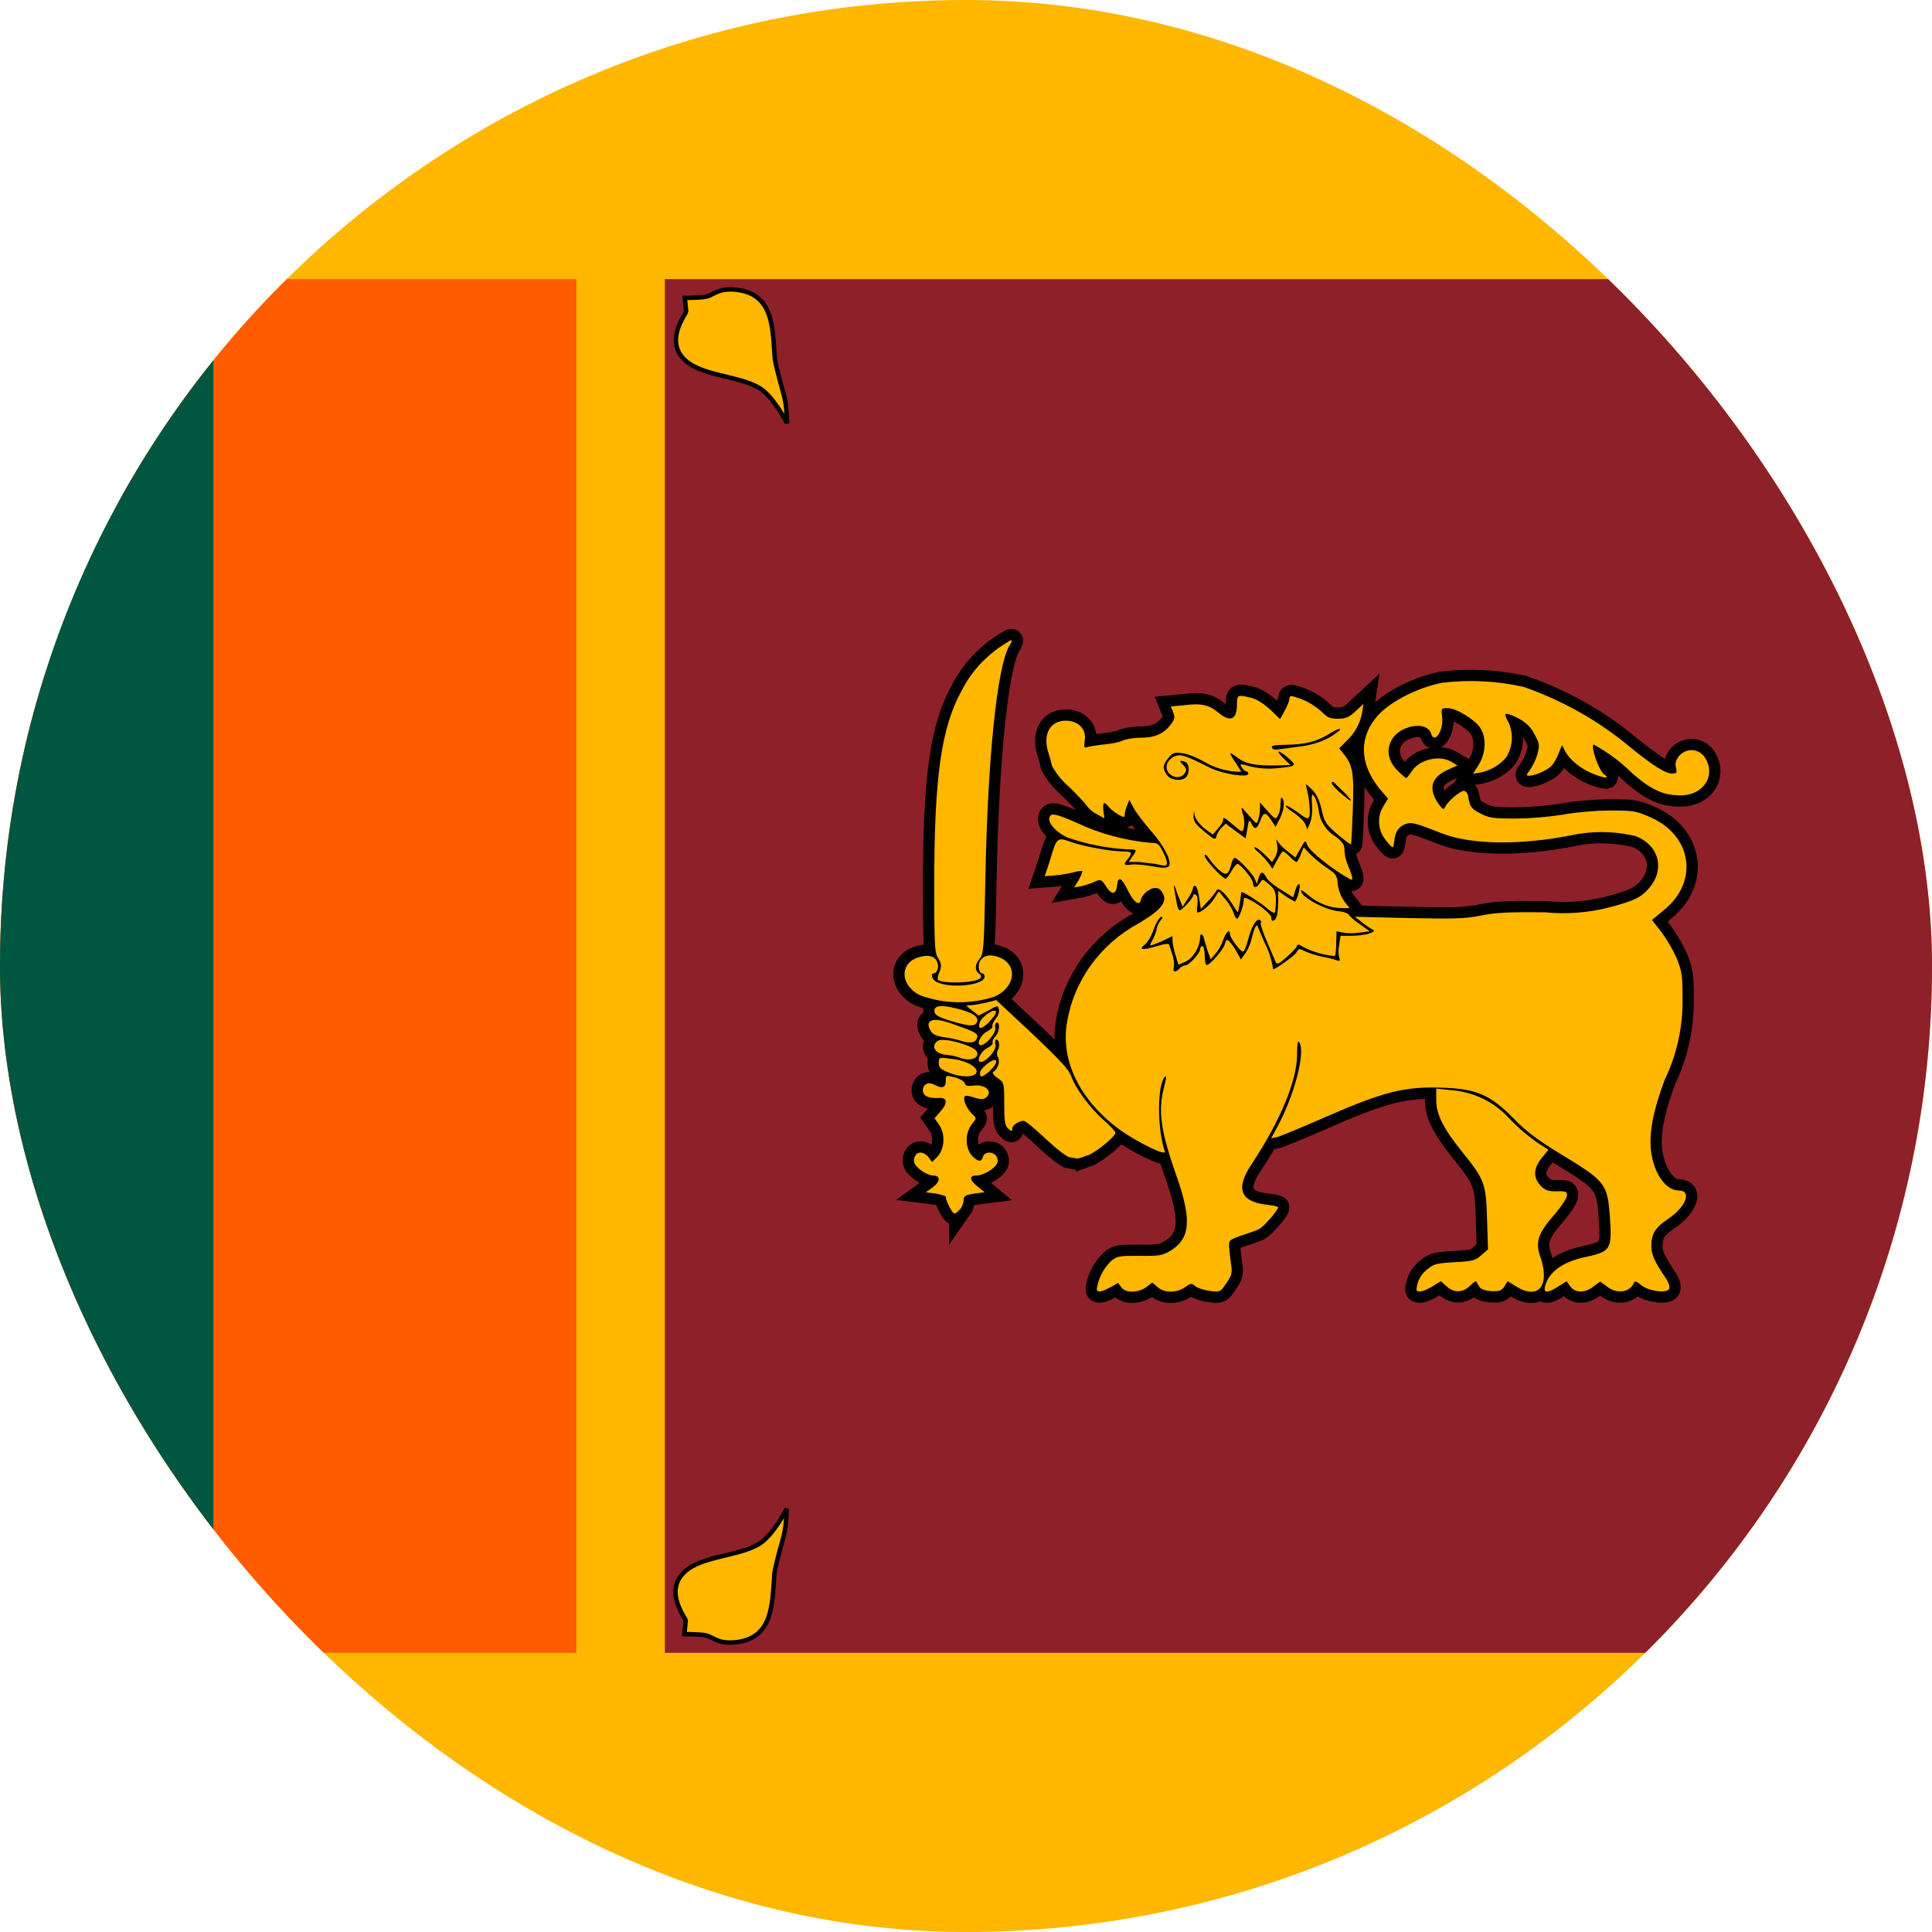 <svg width="60" height="60" viewBox="0 0 60 60" fill="none" xmlns="http://www.w3.org/2000/svg">
<g clip-path="url(#clip0_1060_11164)">
<path d="M-3 -2.727H63V62.727H-3V-2.727Z" fill="#FFB700"/>
<path d="M-2.448 29.999L6.627 8.669H17.902V51.329H6.627L-2.448 29.999Z" fill="#FF5B00"/>
<path d="M-4.648 8.669H6.627V51.329H-4.648V8.669Z" fill="#005641"/>
<path d="M20.648 8.669H60.526V51.329H20.648V8.669Z" fill="#8D2029"/>
<path d="M56.742 46.859C56.742 46.859 57.113 47.589 57.525 47.899C58.144 48.339 59.382 48.299 59.928 48.829C60.557 49.439 59.877 50.249 59.877 50.329L59.918 50.749C59.918 50.749 59.485 50.749 59.299 50.779C59.031 50.819 58.928 51.039 58.412 51.009C57.144 50.929 57.195 49.809 57.123 48.859C57.061 48.499 56.917 48.019 56.824 47.659C56.752 47.359 56.742 46.859 56.742 46.859Z" fill="#FFB700" stroke="black" stroke-width="0.138"/>
<path d="M24.431 46.859C24.431 46.859 24.06 47.589 23.647 47.899C23.029 48.339 21.791 48.299 21.245 48.829C20.616 49.439 21.296 50.249 21.296 50.329L21.255 50.749C21.255 50.749 21.688 50.749 21.874 50.779C22.142 50.819 22.245 51.039 22.761 51.009C24.029 50.929 23.977 49.809 24.05 48.859C24.111 48.499 24.256 48.019 24.349 47.659C24.421 47.359 24.431 46.859 24.431 46.859Z" fill="#FFB700" stroke="black" stroke-width="0.138"/>
<path d="M56.742 13.141C56.742 13.141 57.113 12.411 57.525 12.101C58.144 11.661 59.382 11.701 59.928 11.171C60.557 10.561 59.877 9.751 59.877 9.671L59.918 9.251C59.918 9.251 59.485 9.251 59.299 9.221C59.031 9.181 58.928 8.961 58.412 8.991C57.144 9.071 57.195 10.191 57.123 11.141C57.061 11.501 56.917 11.981 56.824 12.341C56.752 12.641 56.742 13.141 56.742 13.141Z" fill="#FFB700" stroke="black" stroke-width="0.138"/>
<path d="M24.444 13.141C24.444 13.141 24.073 12.411 23.66 12.101C23.042 11.661 21.804 11.701 21.258 11.171C20.628 10.561 21.309 9.751 21.309 9.671L21.268 9.251C21.268 9.251 21.701 9.251 21.887 9.221C22.155 9.181 22.258 8.961 22.773 8.991C24.042 9.071 23.99 10.191 24.062 11.141C24.124 11.501 24.269 11.981 24.362 12.341C24.434 12.641 24.444 13.141 24.444 13.141Z" fill="#FFB700" stroke="black" stroke-width="0.138"/>
<path d="M34.484 39.981L34.722 39.841L34.825 39.981C34.959 40.161 35.34 40.151 35.588 39.981L35.784 39.831L35.949 39.971C36.155 40.161 36.547 40.161 36.805 39.971C36.98 39.851 37.011 39.841 37.114 39.941C37.186 40.001 37.393 40.061 37.568 40.091C37.898 40.131 37.898 40.131 38.084 39.851C38.249 39.621 38.269 39.531 38.238 39.301C38.209 39.125 38.189 38.948 38.176 38.771C38.156 38.511 38.166 38.511 38.548 38.371C38.737 38.314 38.923 38.248 39.105 38.171C39.259 38.081 39.692 37.591 39.692 37.491C39.692 37.471 39.527 37.431 39.321 37.411C38.496 37.311 38.362 36.891 38.898 36.111C39.754 34.811 40.28 33.561 40.28 32.771C40.28 32.411 40.311 32.291 40.352 32.371C40.548 32.681 40.198 34.011 39.682 34.971L39.476 35.351L39.672 35.311C39.775 35.281 40.435 35.011 41.115 34.711C42.992 33.891 43.632 33.731 44.849 33.781C45.87 33.821 46.292 34.011 47.014 34.741C47.396 35.141 47.767 35.411 48.437 35.821C49.86 36.681 49.922 36.761 49.995 37.781C50.067 38.811 50.025 38.871 49.221 39.041C48.53 39.191 48.097 39.501 47.984 39.941C47.922 40.161 48.056 40.171 48.396 39.951L48.654 39.791L48.767 39.951C48.922 40.161 49.231 40.161 49.489 39.951L49.695 39.801L49.902 39.951C50.211 40.201 50.624 40.141 50.747 39.831C50.768 39.781 50.83 39.791 50.954 39.901C51.191 40.101 51.779 40.181 51.84 40.021C51.861 39.961 51.82 39.821 51.737 39.701C51.397 39.201 51.284 38.971 51.284 38.701C51.284 38.321 51.387 38.131 51.84 37.831C52.377 37.451 52.542 36.971 52.129 36.971C51.882 36.971 51.624 36.751 51.459 36.401C51.129 35.681 51.201 34.881 51.696 33.541C52.076 32.752 52.266 31.891 52.253 31.021C52.253 30.281 52.232 30.161 52.067 29.751C51.938 29.466 51.779 29.194 51.593 28.941L51.304 28.571L51.665 28.271C52.779 27.381 52.552 25.921 51.211 25.361C50.799 25.181 50.696 25.171 49.974 25.171C49.561 25.171 48.891 25.231 48.53 25.301C48.046 25.375 47.556 25.415 47.066 25.421C46.364 25.421 46.241 25.401 45.973 25.261C45.694 25.121 45.643 25.051 45.591 24.711C45.586 24.679 45.573 24.648 45.553 24.622C45.534 24.596 45.508 24.575 45.478 24.561C45.374 24.531 44.941 24.901 44.88 25.061C44.838 25.151 44.818 25.141 44.725 25.031C44.637 24.922 44.568 24.8 44.519 24.671C44.415 24.341 44.55 24.101 44.952 23.911L45.261 23.771L45.075 23.661C44.704 23.431 44.065 23.591 43.838 23.961C43.766 24.061 43.694 24.161 43.673 24.161C43.652 24.161 43.529 24.061 43.405 23.931C42.92 23.471 43.085 22.791 43.735 22.591C44.075 22.481 44.385 22.561 44.446 22.791C44.55 23.121 44.838 22.681 44.787 22.271C44.756 22.001 44.756 21.991 44.952 21.991C45.22 21.991 45.777 22.331 45.962 22.591C46.169 22.901 46.148 23.391 45.921 23.751L45.746 24.031L45.983 23.991C46.313 23.921 46.643 23.721 46.808 23.471C46.895 23.311 46.944 23.135 46.951 22.955C46.958 22.775 46.923 22.596 46.849 22.431C46.694 22.161 46.715 22.121 46.942 22.211C47.313 22.361 47.52 22.531 47.664 22.821C47.808 23.081 47.819 23.141 47.746 23.421C47.697 23.591 47.62 23.753 47.52 23.901C47.396 24.061 47.385 24.091 47.489 24.091C47.674 24.091 48.045 23.921 48.179 23.791C48.252 23.711 48.355 23.541 48.406 23.391L48.51 23.141L48.613 23.341C48.767 23.611 49.077 23.861 49.448 24.021C49.85 24.181 50.015 24.191 49.809 24.041C49.664 23.941 49.396 23.191 49.489 23.121C49.934 23.362 50.341 23.666 50.696 24.021C51.284 24.531 51.655 24.701 52.191 24.701C52.882 24.701 53.284 24.121 52.975 23.571C52.8 23.251 52.397 23.201 52.15 23.471C52.047 23.601 52.016 23.701 52.047 23.841C52.088 24.001 52.078 24.021 51.923 24.021C51.717 24.021 51.325 23.771 50.624 23.201C49.648 22.386 48.525 21.752 47.313 21.331C46.492 21.147 45.644 21.103 44.807 21.201C44.147 21.321 43.364 21.691 42.93 22.081C42.178 22.781 42.167 23.711 42.9 24.561L43.106 24.801L42.972 25.021C42.871 25.178 42.821 25.362 42.828 25.547C42.836 25.732 42.9 25.911 43.013 26.061C43.116 26.201 43.219 26.311 43.25 26.311C43.271 26.311 43.291 26.221 43.302 26.111C43.322 25.841 43.446 25.661 43.652 25.591C43.838 25.521 43.962 25.561 44.807 25.891C45.705 26.231 47.179 26.251 48.747 25.951C49.426 25.799 50.133 25.805 50.809 25.971C51.552 26.271 51.717 27.041 51.18 27.621C50.943 27.881 50.727 27.981 49.974 28.181C49.319 28.348 48.637 28.399 47.963 28.331C46.849 28.321 46.447 28.341 46.004 28.431C45.498 28.531 45.199 28.541 43.755 28.511L42.075 28.471L42.26 28.611C42.359 28.696 42.467 28.773 42.58 28.841C42.714 28.911 42.704 28.921 42.518 28.991C42.415 29.031 42.167 29.061 41.971 29.061H41.631L41.59 29.341C41.562 29.473 41.562 29.609 41.59 29.741C41.631 29.841 41.61 29.861 41.507 29.821C41.435 29.791 41.239 29.741 41.064 29.711C40.887 29.674 40.714 29.62 40.548 29.551C40.352 29.451 40.332 29.451 40.26 29.581C40.198 29.681 39.62 30.101 39.538 30.101C39.5 29.841 39.424 29.589 39.311 29.351C39.208 29.141 39.115 28.901 39.084 28.831C39.053 28.721 39.032 28.711 38.981 28.801C38.95 28.851 38.909 29.001 38.878 29.121C38.842 29.283 38.779 29.438 38.692 29.581L38.537 29.801L38.434 29.611C38.331 29.411 38.166 29.191 38.104 29.191C38.084 29.191 38.053 29.251 38.032 29.341C37.98 29.501 37.578 29.971 37.475 29.971C37.444 29.971 37.413 29.841 37.413 29.671C37.413 29.521 37.382 29.381 37.341 29.381C37.3 29.381 37.269 29.431 37.269 29.481C37.269 29.601 36.929 29.981 36.805 29.981C36.764 29.981 36.681 30.021 36.63 30.081C36.506 30.211 36.403 30.191 36.454 30.041C36.469 29.913 36.455 29.783 36.413 29.661L36.31 29.341C36.289 29.291 36.165 29.311 35.897 29.391C35.485 29.521 35.34 29.491 35.557 29.331C35.639 29.271 35.763 29.061 35.825 28.871C35.897 28.671 36 28.501 36.052 28.481C36.124 28.461 36.124 28.481 36.031 28.601C35.972 28.677 35.933 28.766 35.918 28.861C35.918 28.911 35.866 29.041 35.815 29.151C35.753 29.251 35.712 29.351 35.722 29.361C35.732 29.371 35.897 29.311 36.083 29.231L36.413 29.071V29.211C36.413 29.291 36.454 29.491 36.506 29.661L36.599 29.961L36.825 29.861C37.052 29.761 37.269 29.401 37.269 29.111C37.269 28.971 37.351 28.991 37.393 29.141C37.393 29.181 37.455 29.351 37.496 29.511L37.599 29.791L37.754 29.611C37.846 29.511 37.95 29.311 37.991 29.181C38.073 28.941 38.197 28.831 38.197 29.011C38.197 29.131 38.548 29.591 38.609 29.551C38.651 29.531 38.713 29.361 38.764 29.171C38.867 28.771 39.022 28.511 39.125 28.571C39.166 28.591 39.177 28.631 39.156 28.671C39.135 28.691 39.218 28.951 39.342 29.231C39.431 29.441 39.521 29.651 39.61 29.861C39.651 29.961 39.692 29.961 39.95 29.731C40.105 29.591 40.26 29.441 40.27 29.391C40.301 29.311 40.332 29.321 40.476 29.411C40.78 29.566 41.113 29.662 41.456 29.691C41.476 29.671 41.497 29.491 41.497 29.291L41.507 28.921L41.714 28.961C41.817 28.991 42.054 28.991 42.229 28.961L42.539 28.921L42.26 28.721C42.105 28.621 41.951 28.491 41.91 28.431C41.879 28.371 41.734 28.311 41.58 28.301C41.157 28.261 40.404 27.861 40.404 27.661C40.404 27.621 40.507 27.691 40.631 27.801C40.919 28.051 41.311 28.201 41.662 28.201H41.91L41.755 28.001C41.645 27.846 41.574 27.668 41.549 27.481C41.528 27.181 41.497 27.141 41.177 26.931C40.992 26.803 40.819 26.659 40.662 26.501L40.486 26.311L40.394 26.541C40.342 26.671 40.29 26.771 40.26 26.771C40.239 26.771 40.136 26.691 40.053 26.601C39.995 26.536 39.925 26.481 39.847 26.441C39.816 26.441 39.744 26.561 39.661 26.711L39.517 26.981L39.414 26.831C39.322 26.708 39.219 26.594 39.105 26.491C38.981 26.391 38.929 26.311 38.97 26.311C39.012 26.311 39.146 26.411 39.28 26.541L39.507 26.771L39.61 26.601C39.669 26.483 39.688 26.349 39.661 26.221C39.62 26.041 39.63 26.031 39.692 26.151C39.781 26.264 39.885 26.364 40.002 26.451L40.229 26.631L40.383 26.361C40.538 26.081 40.538 26.081 40.6 26.251C40.703 26.461 41.373 27.001 41.94 27.311C42.044 27.361 42.002 27.201 41.837 26.811C41.788 26.683 41.76 26.547 41.755 26.411C41.755 26.231 41.703 26.151 41.466 25.971C41.319 25.879 41.195 25.756 41.106 25.61C41.016 25.464 40.963 25.3 40.95 25.131C40.919 24.961 40.858 24.781 40.806 24.721C40.744 24.621 40.724 24.681 40.744 24.981C40.765 25.191 40.734 25.451 40.682 25.561L40.6 25.761L40.538 25.591C40.497 25.501 40.332 25.341 40.177 25.241C40.022 25.141 39.909 25.041 39.929 25.021C39.95 25.001 40.115 25.091 40.29 25.221C40.569 25.431 40.62 25.451 40.662 25.361C40.703 25.261 40.662 24.801 40.579 24.481C40.538 24.321 40.538 24.321 40.744 24.521C40.889 24.661 40.971 24.841 41.043 25.141C41.126 25.521 41.167 25.591 41.528 25.901C41.745 26.091 41.94 26.231 41.951 26.221C41.971 26.201 41.992 25.721 42.013 25.141C42.054 24.031 42.013 23.761 41.734 23.421L41.59 23.241L41.817 23.011C42.071 22.775 42.241 22.467 42.301 22.131L42.343 21.861L42.095 22.091C41.889 22.281 41.786 22.321 41.549 22.321C41.311 22.321 41.219 22.281 41.064 22.121C40.823 21.896 40.529 21.731 40.208 21.641C40.084 21.601 40.043 21.621 40.043 21.701C40.043 21.761 39.981 21.921 39.899 22.071L39.754 22.331L39.445 22.031C39.249 21.861 39.032 21.711 38.857 21.671C38.434 21.571 38.414 21.571 38.414 21.881C38.414 22.351 38.207 22.441 37.836 22.131C37.547 21.891 37.32 21.831 36.774 21.901L36.361 21.941L36.434 22.121C36.495 22.271 36.485 22.341 36.351 22.511C36.135 22.791 35.856 22.911 35.423 22.911C35.217 22.911 34.969 22.951 34.866 23.001C34.763 23.051 34.495 23.101 34.278 23.121C34.072 23.141 33.835 23.181 33.763 23.201C33.66 23.241 33.66 23.201 33.69 22.981C33.742 22.641 33.484 22.381 33.103 22.381C32.597 22.381 32.37 22.821 32.566 23.401C32.607 23.526 32.641 23.653 32.669 23.781C32.805 24.031 32.987 24.255 33.206 24.441C33.474 24.701 33.721 24.971 33.763 25.041C33.846 25.145 33.951 25.23 34.072 25.291L34.299 25.411L34.268 25.171C34.237 24.911 34.289 24.871 34.433 25.061C34.484 25.121 34.619 25.231 34.722 25.291C34.897 25.391 34.928 25.391 34.928 25.311C34.928 25.251 34.959 25.121 35 25.021L35.072 24.841L35.206 25.091C35.279 25.231 35.516 25.541 35.732 25.791C36.155 26.261 36.423 26.791 36.289 26.911C36.227 26.961 36.083 26.961 35.774 26.901C35.547 26.861 35.258 26.831 35.134 26.851C34.897 26.881 34.876 26.851 35.031 26.671C35.186 26.471 35.155 26.441 34.845 26.441C34.484 26.441 33.587 26.271 33.237 26.141C32.907 26.011 32.824 26.041 32.721 26.351L32.546 26.911L32.443 27.211L32.814 27.181C33.005 27.161 33.195 27.128 33.381 27.081C33.454 27.057 33.531 27.047 33.608 27.051C33.629 27.061 33.577 27.181 33.505 27.321L33.36 27.561L33.587 27.521C33.711 27.491 33.897 27.431 34 27.381C34.185 27.301 34.206 27.301 34.35 27.531C34.526 27.801 34.66 27.791 34.691 27.501C34.722 27.201 34.825 27.241 35.021 27.641C35.206 28.021 35.392 28.161 35.433 27.941C35.444 27.861 35.536 27.741 35.65 27.661C35.877 27.511 36.042 27.561 36.135 27.791C36.238 28.041 36.011 28.291 35.371 28.671C34.779 28.988 34.27 29.432 33.882 29.969C33.494 30.506 33.238 31.123 33.134 31.771C32.938 32.951 33.546 34.171 34.742 35.061C35.32 35.481 36.238 35.921 36.176 35.761C35.928 35.031 35.939 33.661 36.186 33.431C36.227 33.391 36.217 33.531 36.155 33.741C35.949 34.531 36.052 35.151 36.568 36.611C37.021 37.931 36.959 38.501 36.3 38.871C36.093 38.991 35.959 39.011 35.392 39.001C34.773 39.001 34.701 39.001 34.505 39.161C34.268 39.395 34.113 39.696 34.062 40.021C34.062 40.151 34.206 40.131 34.474 39.981H34.484Z" fill="#FFB700" stroke="black" stroke-width="0.7"/>
<path d="M44.49 39.948L44.748 39.788L44.923 39.948C45.15 40.158 45.429 40.148 45.645 39.938C45.748 39.838 45.831 39.778 45.841 39.788L45.934 39.948C45.986 40.038 46.099 40.078 46.305 40.098C46.542 40.108 46.615 40.098 46.718 39.958L46.821 39.788L47.079 39.948C47.78 40.388 48.151 39.928 47.832 39.018C47.677 38.558 47.77 38.298 48.275 37.718C48.492 37.468 48.667 37.198 48.667 37.118C48.667 37.008 48.626 36.988 48.337 36.998C48.069 36.998 47.986 36.968 47.842 36.818C47.605 36.568 47.625 36.278 47.883 35.958L48.089 35.708L47.718 35.468C47.422 35.256 47.146 35.019 46.893 34.758C46.668 34.501 46.393 34.289 46.083 34.134C45.773 33.98 45.435 33.886 45.089 33.858L44.604 33.808V34.168C44.604 34.618 44.831 35.058 45.429 35.798C46.109 36.638 46.151 36.768 46.182 37.868L46.212 38.798L46.006 38.978C45.831 39.138 45.759 39.168 45.181 39.198C44.635 39.228 44.511 39.258 44.356 39.398C44.175 39.526 44.05 39.715 44.006 39.928C43.975 40.078 43.985 40.108 44.099 40.108C44.171 40.108 44.346 40.038 44.49 39.948ZM29.826 37.548C29.888 37.46 29.924 37.356 29.929 37.248C29.929 37.148 29.991 37.108 30.259 37.068L30.579 37.028L30.372 36.858C30.115 36.658 30.084 36.508 30.311 36.508C30.538 36.508 30.909 36.288 30.971 36.118C31.002 36.038 30.971 35.938 30.929 35.888C30.806 35.748 30.569 35.768 30.527 35.928C30.476 36.088 30.404 36.088 30.218 35.928C29.96 35.678 29.95 35.168 30.218 34.868C30.331 34.728 30.331 34.728 30.177 34.578C30.012 34.418 29.888 34.118 29.97 34.038C29.991 34.018 30.125 34.038 30.259 34.088C30.465 34.148 30.538 34.148 30.62 34.088C30.857 33.898 30.599 33.658 30.207 33.718C30.043 33.738 29.981 33.718 29.96 33.638C29.939 33.578 29.805 33.498 29.651 33.458C29.372 33.388 29.372 33.388 29.372 33.578C29.372 33.778 29.248 33.818 29.022 33.688C28.836 33.588 28.661 33.668 28.661 33.858C28.661 34.038 28.836 34.118 29.176 34.098C29.424 34.088 29.434 34.268 29.197 34.528L29.022 34.728L29.156 34.918C29.362 35.198 29.341 35.668 29.125 35.908L28.949 36.088L28.836 35.938C28.671 35.738 28.454 35.748 28.392 35.968C28.362 36.108 28.392 36.168 28.578 36.328C28.702 36.428 28.887 36.508 28.98 36.508C29.218 36.508 29.207 36.698 28.96 36.878L28.753 37.028L29.063 37.068C29.228 37.098 29.372 37.138 29.372 37.168C29.372 37.298 29.578 37.688 29.64 37.688C29.682 37.688 29.764 37.618 29.826 37.538V37.548Z" fill="#FFB700" stroke="black" stroke-width="0.7"/>
<path d="M33.765 35.889C34.044 35.789 34.642 35.289 34.642 35.179C34.642 35.139 34.477 34.959 34.27 34.779C33.858 34.419 33.394 33.789 33.27 33.429C33.208 33.229 32.909 32.909 32.064 32.109L30.94 31.059L30.62 31.139C30.434 31.179 30.218 31.219 30.135 31.219C29.98 31.219 29.98 31.219 30.187 31.379L30.393 31.539L30.702 31.379C30.981 31.219 30.991 31.219 31.022 31.349C31.043 31.419 31.002 31.549 30.919 31.639C30.847 31.729 30.805 31.839 30.816 31.869C30.847 31.899 30.775 31.969 30.661 32.029C30.455 32.129 30.3 32.459 30.465 32.459C30.62 32.459 30.95 32.059 30.909 31.929C30.888 31.859 30.909 31.789 30.929 31.769C31.063 31.699 31.053 32.009 30.929 32.169C30.847 32.249 30.805 32.349 30.826 32.389C30.847 32.419 30.775 32.489 30.661 32.549C30.455 32.649 30.3 32.979 30.465 32.979C30.63 32.979 30.95 32.599 30.919 32.459C30.898 32.389 30.898 32.309 30.929 32.289C31.022 32.249 31.063 32.489 30.991 32.609C30.972 32.643 30.962 32.681 30.962 32.719C30.962 32.758 30.972 32.796 30.991 32.829C31.063 32.959 30.991 33.199 30.857 33.279C30.805 33.309 30.837 33.379 30.981 33.479C31.187 33.619 31.187 33.639 31.187 34.279C31.187 34.819 31.208 34.959 31.311 35.049C31.414 35.149 31.435 35.149 31.435 35.049C31.435 34.949 31.641 34.809 31.796 34.809C31.847 34.809 32.146 35.059 32.466 35.359C32.785 35.659 33.126 35.929 33.219 35.939L33.446 35.979C33.477 35.979 33.621 35.949 33.765 35.879V35.889ZM30.331 33.279C30.331 33.109 29.96 32.919 29.517 32.879C29.155 32.829 29.155 32.839 29.155 33.009C29.155 33.149 29.207 33.209 29.465 33.309C29.857 33.479 30.331 33.459 30.331 33.279Z" fill="#FFB700" stroke="black" stroke-width="0.7"/>
<path d="M30.733 33.259C30.919 33.099 31.002 32.919 30.888 32.919C30.765 32.919 30.434 33.199 30.434 33.319C30.434 33.479 30.496 33.469 30.744 33.259H30.733ZM30.352 32.749C30.362 32.649 30.3 32.589 30.115 32.499C29.702 32.329 29.228 32.239 29.114 32.329C28.898 32.499 29.042 32.719 29.383 32.759C29.527 32.769 29.713 32.809 29.805 32.849C30.073 32.949 30.321 32.899 30.352 32.749ZM30.352 32.219C30.373 32.089 30.28 32.039 29.527 31.779C28.96 31.579 28.712 31.679 28.898 32.009C28.96 32.119 29.063 32.169 29.3 32.209C29.475 32.229 29.713 32.279 29.826 32.319C30.135 32.419 30.321 32.379 30.342 32.219H30.352ZM30.723 31.729C30.837 31.619 30.93 31.489 30.93 31.429C30.93 31.279 30.486 31.559 30.424 31.759C30.362 31.989 30.476 31.979 30.733 31.729H30.723ZM30.352 31.699C30.373 31.539 30.105 31.399 29.568 31.289C29.166 31.199 28.991 31.249 29.022 31.429C29.042 31.529 29.176 31.599 29.537 31.709C30.146 31.889 30.321 31.889 30.352 31.699ZM30.868 30.959C31.569 30.659 31.62 29.909 30.971 29.709C30.703 29.629 30.538 29.679 30.434 29.849C30.352 29.989 30.404 30.229 30.507 30.229C30.548 30.229 30.579 30.279 30.579 30.329C30.579 30.599 29.527 30.709 29.094 30.499C28.939 30.429 28.888 30.229 29.001 30.229C29.104 30.229 29.166 30.029 29.114 29.899C29.053 29.699 28.846 29.639 28.568 29.719C27.918 29.879 27.939 30.619 28.599 30.919C29.329 31.179 30.128 31.193 30.868 30.959Z" fill="#FFB700" stroke="black" stroke-width="0.7"/>
<path d="M30.447 30.379C30.488 30.339 30.468 30.279 30.406 30.239C30.262 30.129 30.272 29.959 30.427 29.769C30.55 29.629 30.561 29.409 30.602 27.259C30.674 23.549 30.963 20.759 31.334 20.079C31.489 19.819 31.468 19.819 31.076 20.079C30.562 20.427 30.147 20.895 29.87 21.439C29.23 22.589 29.014 24.139 29.014 27.459C29.014 29.339 29.024 29.589 29.137 29.759C29.241 29.939 29.241 29.999 29.179 30.179C29.127 30.289 29.107 30.409 29.127 30.429C29.271 30.559 30.303 30.529 30.447 30.379ZM36.232 26.839C36.263 26.809 36.212 26.639 36.129 26.479C36.005 26.219 35.954 26.179 35.779 26.179C34.954 26.11 34.15 25.893 33.407 25.539C32.881 25.309 32.685 25.259 32.633 25.319C32.468 25.469 32.736 25.819 33.149 26.009C33.756 26.221 34.392 26.346 35.036 26.379C35.315 26.379 35.325 26.379 35.16 26.609L35.057 26.769H35.366L35.882 26.829C36.191 26.899 36.191 26.899 36.232 26.839Z" fill="#FFB700" stroke="black" stroke-width="0.7"/>
<path d="M39.49 28.509C39.49 28.409 39.191 28.159 38.902 27.989C38.665 27.859 38.624 27.849 38.624 27.959C38.624 28.119 38.479 28.529 38.417 28.529C38.386 28.529 38.335 28.449 38.314 28.359C38.283 28.259 38.17 28.059 38.056 27.929L37.85 27.679L37.706 27.909C37.561 28.129 37.304 28.339 37.19 28.339C37.169 28.339 37.159 28.219 37.19 28.089C37.2 27.929 37.19 27.809 37.139 27.789C37.097 27.759 37.056 27.769 37.056 27.809C37.056 27.889 36.706 28.269 36.644 28.269C36.602 28.269 36.561 28.169 36.541 28.029L36.458 27.549C36.437 27.429 36.489 27.509 36.561 27.749L36.726 28.159L36.891 27.909C36.966 27.805 37.022 27.69 37.056 27.569C37.056 27.519 37.087 27.499 37.128 27.519C37.169 27.539 37.221 27.709 37.242 27.889L37.293 28.229L37.479 28.029C37.576 27.928 37.666 27.822 37.747 27.709C37.819 27.589 37.83 27.589 37.984 27.709C38.067 27.789 38.201 27.959 38.283 28.099C38.366 28.239 38.438 28.339 38.448 28.329L38.51 28.009L38.551 27.709C38.562 27.659 39.108 28.009 39.315 28.179C39.438 28.289 39.562 28.369 39.583 28.349C39.603 28.329 39.624 28.169 39.624 27.979C39.624 27.699 39.593 27.619 39.418 27.469C39.211 27.289 39.211 27.289 39.129 27.419C39.026 27.589 38.912 27.589 38.912 27.419C38.912 27.299 38.52 26.829 38.428 26.829C38.397 26.829 38.314 26.929 38.242 27.059C38.17 27.189 38.087 27.289 38.067 27.289C37.964 27.289 37.417 26.689 37.417 26.589C37.417 26.509 37.458 26.529 37.551 26.669C37.643 26.8 37.751 26.921 37.871 27.029C38.077 27.209 38.16 27.169 38.242 26.819C38.273 26.719 38.314 26.639 38.345 26.639C38.428 26.639 38.902 27.129 38.964 27.289L39.036 27.449L39.088 27.269C39.15 27.049 39.222 27.049 39.325 27.249C39.366 27.329 39.572 27.509 39.779 27.629L40.16 27.869L40.232 27.629C40.274 27.499 40.336 27.429 40.356 27.469C40.397 27.519 40.294 27.919 40.222 27.999C40.222 28.009 40.088 27.939 39.954 27.849L39.696 27.669V27.989C39.696 28.159 39.675 28.369 39.655 28.449C39.603 28.609 39.48 28.649 39.48 28.509H39.49ZM37.582 25.969C37.128 25.609 37.066 25.529 37.066 25.349L37.077 25.169L37.108 25.339C37.128 25.439 37.252 25.599 37.396 25.719L37.664 25.919L37.819 25.739C37.912 25.639 37.984 25.519 37.984 25.479C37.984 25.359 38.005 25.369 38.314 25.629C38.582 25.859 38.593 25.859 38.624 25.709C38.654 25.629 38.644 25.469 38.624 25.359C38.52 25.059 38.541 25.019 38.675 25.199L38.923 25.479C39.026 25.589 39.036 25.589 39.077 25.449C39.108 25.359 39.129 25.209 39.129 25.109V24.919L39.366 25.189C39.603 25.449 39.624 25.459 39.686 25.329C39.737 25.259 39.768 25.089 39.768 24.959C39.768 24.779 39.789 24.739 39.83 24.799C39.913 24.919 39.861 25.219 39.717 25.479L39.614 25.679L39.48 25.469C39.304 25.209 39.242 25.209 39.139 25.489C39.036 25.759 38.964 25.779 38.861 25.569C38.799 25.439 38.778 25.459 38.737 25.739L38.685 26.039L38.376 25.809L38.067 25.579L37.912 25.729C37.84 25.819 37.778 25.929 37.778 25.969C37.778 26.069 37.696 26.069 37.582 25.969ZM41.604 24.609C41.449 24.469 41.336 24.329 41.356 24.309C41.387 24.279 41.408 24.269 41.418 24.289C41.518 24.392 41.621 24.492 41.728 24.589C42.078 24.949 42.006 24.959 41.614 24.609H41.604ZM36.241 24.069C36.097 23.869 36.107 23.749 36.293 23.529C36.417 23.379 36.479 23.359 36.706 23.389C36.86 23.399 37.18 23.529 37.417 23.669C37.76 23.867 38.152 23.971 38.551 23.969L38.376 23.689C38.149 23.359 38.149 23.319 38.417 23.519C38.685 23.729 39.005 23.789 39.727 23.769L40.078 23.759L39.871 23.559C39.593 23.289 39.675 23.259 39.995 23.529C40.284 23.779 40.274 23.799 39.645 23.859C39.382 23.884 39.117 23.867 38.861 23.809C38.51 23.709 38.489 23.719 38.562 23.829C38.603 23.899 38.665 23.949 38.696 23.949C38.737 23.949 38.768 23.989 38.768 24.029C38.768 24.159 38.005 24.039 37.634 23.869C36.809 23.459 36.706 23.419 36.499 23.479C36.444 23.499 36.394 23.53 36.352 23.57C36.309 23.609 36.275 23.656 36.252 23.709C36.118 24.039 36.602 24.299 36.798 24.009C36.86 23.919 36.85 23.869 36.747 23.759C36.602 23.619 36.623 23.599 36.809 23.659C36.943 23.709 36.953 24.019 36.829 24.139C36.695 24.269 36.365 24.239 36.241 24.069Z" fill="black" stroke="black" stroke-width="0.7"/>
<path d="M39.533 23.258C39.43 23.158 39.513 23.138 39.977 23.128C40.554 23.118 40.905 23.028 41.318 22.768C41.647 22.568 41.74 22.608 41.421 22.818C41.142 23.018 40.699 23.158 40.255 23.198L39.729 23.268C39.647 23.288 39.554 23.278 39.523 23.258H39.533Z" fill="black" stroke="black" stroke-width="0.7"/>
<path d="M34.484 39.981L34.722 39.841L34.825 39.981C34.959 40.161 35.34 40.151 35.588 39.981L35.784 39.831L35.949 39.971C36.155 40.161 36.547 40.161 36.805 39.971C36.98 39.851 37.011 39.841 37.114 39.941C37.186 40.001 37.393 40.061 37.568 40.091C37.898 40.131 37.898 40.131 38.084 39.851C38.249 39.621 38.269 39.531 38.238 39.301C38.209 39.125 38.189 38.948 38.176 38.771C38.156 38.511 38.166 38.511 38.548 38.371C38.737 38.314 38.923 38.248 39.105 38.171C39.259 38.081 39.692 37.591 39.692 37.491C39.692 37.471 39.527 37.431 39.321 37.411C38.496 37.311 38.362 36.891 38.898 36.111C39.754 34.811 40.28 33.561 40.28 32.771C40.28 32.411 40.311 32.291 40.352 32.371C40.548 32.681 40.198 34.011 39.682 34.971L39.476 35.351L39.672 35.311C39.775 35.281 40.435 35.011 41.115 34.711C42.992 33.891 43.632 33.731 44.849 33.781C45.87 33.821 46.292 34.011 47.014 34.741C47.396 35.141 47.767 35.411 48.437 35.821C49.86 36.681 49.922 36.761 49.995 37.781C50.067 38.811 50.025 38.871 49.221 39.041C48.53 39.191 48.097 39.501 47.984 39.941C47.922 40.161 48.056 40.171 48.396 39.951L48.654 39.791L48.767 39.951C48.922 40.161 49.231 40.161 49.489 39.951L49.695 39.801L49.902 39.951C50.211 40.201 50.624 40.141 50.747 39.831C50.768 39.781 50.83 39.791 50.954 39.901C51.191 40.101 51.779 40.181 51.84 40.021C51.861 39.961 51.82 39.821 51.737 39.701C51.397 39.201 51.284 38.971 51.284 38.701C51.284 38.321 51.387 38.131 51.84 37.831C52.377 37.451 52.542 36.971 52.129 36.971C51.882 36.971 51.624 36.751 51.459 36.401C51.129 35.681 51.201 34.881 51.696 33.541C52.076 32.752 52.266 31.891 52.253 31.021C52.253 30.281 52.232 30.161 52.067 29.751C51.938 29.466 51.779 29.194 51.593 28.941L51.304 28.571L51.665 28.271C52.779 27.381 52.552 25.921 51.211 25.361C50.799 25.181 50.696 25.171 49.974 25.171C49.561 25.171 48.891 25.231 48.53 25.301C48.046 25.375 47.556 25.415 47.066 25.421C46.364 25.421 46.241 25.401 45.973 25.261C45.694 25.121 45.643 25.051 45.591 24.711C45.586 24.679 45.573 24.648 45.553 24.622C45.534 24.596 45.508 24.575 45.478 24.561C45.374 24.531 44.941 24.901 44.88 25.061C44.838 25.151 44.818 25.141 44.725 25.031C44.637 24.922 44.568 24.8 44.519 24.671C44.415 24.341 44.55 24.101 44.952 23.911L45.261 23.771L45.075 23.661C44.704 23.431 44.065 23.591 43.838 23.961C43.766 24.061 43.694 24.161 43.673 24.161C43.652 24.161 43.529 24.061 43.405 23.931C42.92 23.471 43.085 22.791 43.735 22.591C44.075 22.481 44.385 22.561 44.446 22.791C44.55 23.121 44.838 22.681 44.787 22.271C44.756 22.001 44.756 21.991 44.952 21.991C45.22 21.991 45.777 22.331 45.962 22.591C46.169 22.901 46.148 23.391 45.921 23.751L45.746 24.031L45.983 23.991C46.313 23.921 46.643 23.721 46.808 23.471C46.895 23.311 46.944 23.135 46.951 22.955C46.958 22.775 46.923 22.596 46.849 22.431C46.694 22.161 46.715 22.121 46.942 22.211C47.313 22.361 47.52 22.531 47.664 22.821C47.808 23.081 47.819 23.141 47.746 23.421C47.697 23.591 47.62 23.753 47.52 23.901C47.396 24.061 47.385 24.091 47.489 24.091C47.674 24.091 48.045 23.921 48.179 23.791C48.252 23.711 48.355 23.541 48.406 23.391L48.51 23.141L48.613 23.341C48.767 23.611 49.077 23.861 49.448 24.021C49.85 24.181 50.015 24.191 49.809 24.041C49.664 23.941 49.396 23.191 49.489 23.121C49.934 23.362 50.341 23.666 50.696 24.021C51.284 24.531 51.655 24.701 52.191 24.701C52.882 24.701 53.284 24.121 52.975 23.571C52.8 23.251 52.397 23.201 52.15 23.471C52.047 23.601 52.016 23.701 52.047 23.841C52.088 24.001 52.078 24.021 51.923 24.021C51.717 24.021 51.325 23.771 50.624 23.201C49.648 22.386 48.525 21.752 47.313 21.331C46.492 21.147 45.644 21.103 44.807 21.201C44.147 21.321 43.364 21.691 42.93 22.081C42.178 22.781 42.167 23.711 42.9 24.561L43.106 24.801L42.972 25.021C42.871 25.178 42.821 25.362 42.828 25.547C42.836 25.732 42.9 25.911 43.013 26.061C43.116 26.201 43.219 26.311 43.25 26.311C43.271 26.311 43.291 26.221 43.302 26.111C43.322 25.841 43.446 25.661 43.652 25.591C43.838 25.521 43.962 25.561 44.807 25.891C45.705 26.231 47.179 26.251 48.747 25.951C49.426 25.799 50.133 25.805 50.809 25.971C51.552 26.271 51.717 27.041 51.18 27.621C50.943 27.881 50.727 27.981 49.974 28.181C49.319 28.348 48.637 28.399 47.963 28.331C46.849 28.321 46.447 28.341 46.004 28.431C45.498 28.531 45.199 28.541 43.755 28.511L42.075 28.471L42.26 28.611C42.359 28.696 42.467 28.773 42.58 28.841C42.714 28.911 42.704 28.921 42.518 28.991C42.415 29.031 42.167 29.061 41.971 29.061H41.631L41.59 29.341C41.562 29.473 41.562 29.609 41.59 29.741C41.631 29.841 41.61 29.861 41.507 29.821C41.435 29.791 41.239 29.741 41.064 29.711C40.887 29.674 40.714 29.62 40.548 29.551C40.352 29.451 40.332 29.451 40.26 29.581C40.198 29.681 39.62 30.101 39.538 30.101C39.5 29.841 39.424 29.589 39.311 29.351C39.208 29.141 39.115 28.901 39.084 28.831C39.053 28.721 39.032 28.711 38.981 28.801C38.95 28.851 38.909 29.001 38.878 29.121C38.842 29.283 38.779 29.438 38.692 29.581L38.537 29.801L38.434 29.611C38.331 29.411 38.166 29.191 38.104 29.191C38.084 29.191 38.053 29.251 38.032 29.341C37.98 29.501 37.578 29.971 37.475 29.971C37.444 29.971 37.413 29.841 37.413 29.671C37.413 29.521 37.382 29.381 37.341 29.381C37.3 29.381 37.269 29.431 37.269 29.481C37.269 29.601 36.929 29.981 36.805 29.981C36.764 29.981 36.681 30.021 36.63 30.081C36.506 30.211 36.403 30.191 36.454 30.041C36.469 29.913 36.455 29.783 36.413 29.661L36.31 29.341C36.289 29.291 36.165 29.311 35.897 29.391C35.485 29.521 35.34 29.491 35.557 29.331C35.639 29.271 35.763 29.061 35.825 28.871C35.897 28.671 36 28.501 36.052 28.481C36.124 28.461 36.124 28.481 36.031 28.601C35.972 28.677 35.933 28.766 35.918 28.861C35.918 28.911 35.866 29.041 35.815 29.151C35.753 29.251 35.712 29.351 35.722 29.361C35.732 29.371 35.897 29.311 36.083 29.231L36.413 29.071V29.211C36.413 29.291 36.454 29.491 36.506 29.661L36.599 29.961L36.825 29.861C37.052 29.761 37.269 29.401 37.269 29.111C37.269 28.971 37.351 28.991 37.393 29.141C37.393 29.181 37.455 29.351 37.496 29.511L37.599 29.791L37.754 29.611C37.846 29.511 37.95 29.311 37.991 29.181C38.073 28.941 38.197 28.831 38.197 29.011C38.197 29.131 38.548 29.591 38.609 29.551C38.651 29.531 38.713 29.361 38.764 29.171C38.867 28.771 39.022 28.511 39.125 28.571C39.166 28.591 39.177 28.631 39.156 28.671C39.135 28.691 39.218 28.951 39.342 29.231C39.431 29.441 39.521 29.651 39.61 29.861C39.651 29.961 39.692 29.961 39.95 29.731C40.105 29.591 40.26 29.441 40.27 29.391C40.301 29.311 40.332 29.321 40.476 29.411C40.78 29.566 41.113 29.662 41.456 29.691C41.476 29.671 41.497 29.491 41.497 29.291L41.507 28.921L41.714 28.961C41.817 28.991 42.054 28.991 42.229 28.961L42.539 28.921L42.26 28.721C42.105 28.621 41.951 28.491 41.91 28.431C41.879 28.371 41.734 28.311 41.58 28.301C41.157 28.261 40.404 27.861 40.404 27.661C40.404 27.621 40.507 27.691 40.631 27.801C40.919 28.051 41.311 28.201 41.662 28.201H41.91L41.755 28.001C41.645 27.846 41.574 27.668 41.549 27.481C41.528 27.181 41.497 27.141 41.177 26.931C40.992 26.803 40.819 26.659 40.662 26.501L40.486 26.311L40.394 26.541C40.342 26.671 40.29 26.771 40.26 26.771C40.239 26.771 40.136 26.691 40.053 26.601C39.995 26.536 39.925 26.481 39.847 26.441C39.816 26.441 39.744 26.561 39.661 26.711L39.517 26.981L39.414 26.831C39.322 26.708 39.219 26.594 39.105 26.491C38.981 26.391 38.929 26.311 38.97 26.311C39.012 26.311 39.146 26.411 39.28 26.541L39.507 26.771L39.61 26.601C39.669 26.483 39.688 26.349 39.661 26.221C39.62 26.041 39.63 26.031 39.692 26.151C39.781 26.264 39.885 26.364 40.002 26.451L40.229 26.631L40.383 26.361C40.538 26.081 40.538 26.081 40.6 26.251C40.703 26.461 41.373 27.001 41.94 27.311C42.044 27.361 42.002 27.201 41.837 26.811C41.788 26.683 41.76 26.547 41.755 26.411C41.755 26.231 41.703 26.151 41.466 25.971C41.319 25.879 41.195 25.756 41.106 25.61C41.016 25.464 40.963 25.3 40.95 25.131C40.919 24.961 40.858 24.781 40.806 24.721C40.744 24.621 40.724 24.681 40.744 24.981C40.765 25.191 40.734 25.451 40.682 25.561L40.6 25.761L40.538 25.591C40.497 25.501 40.332 25.341 40.177 25.241C40.022 25.141 39.909 25.041 39.929 25.021C39.95 25.001 40.115 25.091 40.29 25.221C40.569 25.431 40.62 25.451 40.662 25.361C40.703 25.261 40.662 24.801 40.579 24.481C40.538 24.321 40.538 24.321 40.744 24.521C40.889 24.661 40.971 24.841 41.043 25.141C41.126 25.521 41.167 25.591 41.528 25.901C41.745 26.091 41.94 26.231 41.951 26.221C41.971 26.201 41.992 25.721 42.013 25.141C42.054 24.031 42.013 23.761 41.734 23.421L41.59 23.241L41.817 23.011C42.071 22.775 42.241 22.467 42.301 22.131L42.343 21.861L42.095 22.091C41.889 22.281 41.786 22.321 41.549 22.321C41.311 22.321 41.219 22.281 41.064 22.121C40.823 21.896 40.529 21.731 40.208 21.641C40.084 21.601 40.043 21.621 40.043 21.701C40.043 21.761 39.981 21.921 39.899 22.071L39.754 22.331L39.445 22.031C39.249 21.861 39.032 21.711 38.857 21.671C38.434 21.571 38.414 21.571 38.414 21.881C38.414 22.351 38.207 22.441 37.836 22.131C37.547 21.891 37.32 21.831 36.774 21.901L36.361 21.941L36.434 22.121C36.495 22.271 36.485 22.341 36.351 22.511C36.135 22.791 35.856 22.911 35.423 22.911C35.217 22.911 34.969 22.951 34.866 23.001C34.763 23.051 34.495 23.101 34.278 23.121C34.072 23.141 33.835 23.181 33.763 23.201C33.66 23.241 33.66 23.201 33.69 22.981C33.742 22.641 33.484 22.381 33.103 22.381C32.597 22.381 32.37 22.821 32.566 23.401C32.607 23.526 32.641 23.653 32.669 23.781C32.805 24.031 32.987 24.255 33.206 24.441C33.474 24.701 33.721 24.971 33.763 25.041C33.846 25.145 33.951 25.23 34.072 25.291L34.299 25.411L34.268 25.171C34.237 24.911 34.289 24.871 34.433 25.061C34.484 25.121 34.619 25.231 34.722 25.291C34.897 25.391 34.928 25.391 34.928 25.311C34.928 25.251 34.959 25.121 35 25.021L35.072 24.841L35.206 25.091C35.279 25.231 35.516 25.541 35.732 25.791C36.155 26.261 36.423 26.791 36.289 26.911C36.227 26.961 36.083 26.961 35.774 26.901C35.547 26.861 35.258 26.831 35.134 26.851C34.897 26.881 34.876 26.851 35.031 26.671C35.186 26.471 35.155 26.441 34.845 26.441C34.484 26.441 33.587 26.271 33.237 26.141C32.907 26.011 32.824 26.041 32.721 26.351L32.546 26.911L32.443 27.211L32.814 27.181C33.005 27.161 33.195 27.128 33.381 27.081C33.454 27.057 33.531 27.047 33.608 27.051C33.629 27.061 33.577 27.181 33.505 27.321L33.36 27.561L33.587 27.521C33.711 27.491 33.897 27.431 34 27.381C34.185 27.301 34.206 27.301 34.35 27.531C34.526 27.801 34.66 27.791 34.691 27.501C34.722 27.201 34.825 27.241 35.021 27.641C35.206 28.021 35.392 28.161 35.433 27.941C35.444 27.861 35.536 27.741 35.65 27.661C35.877 27.511 36.042 27.561 36.135 27.791C36.238 28.041 36.011 28.291 35.371 28.671C34.779 28.988 34.27 29.432 33.882 29.969C33.494 30.506 33.238 31.123 33.134 31.771C32.938 32.951 33.546 34.171 34.742 35.061C35.32 35.481 36.238 35.921 36.176 35.761C35.928 35.031 35.939 33.661 36.186 33.431C36.227 33.391 36.217 33.531 36.155 33.741C35.949 34.531 36.052 35.151 36.568 36.611C37.021 37.931 36.959 38.501 36.3 38.871C36.093 38.991 35.959 39.011 35.392 39.001C34.773 39.001 34.701 39.001 34.505 39.161C34.268 39.395 34.113 39.696 34.062 40.021C34.062 40.151 34.206 40.131 34.474 39.981H34.484Z" fill="#FFB700"/>
<path d="M44.49 39.948L44.748 39.788L44.923 39.948C45.15 40.158 45.429 40.148 45.645 39.938C45.748 39.838 45.831 39.778 45.841 39.788L45.934 39.948C45.986 40.038 46.099 40.078 46.305 40.098C46.542 40.108 46.615 40.098 46.718 39.958L46.821 39.788L47.079 39.948C47.78 40.388 48.151 39.928 47.832 39.018C47.677 38.558 47.77 38.298 48.275 37.718C48.492 37.468 48.667 37.198 48.667 37.118C48.667 37.008 48.626 36.988 48.337 36.998C48.069 36.998 47.986 36.968 47.842 36.818C47.605 36.568 47.625 36.278 47.883 35.958L48.089 35.708L47.718 35.468C47.422 35.256 47.146 35.019 46.893 34.758C46.668 34.501 46.393 34.289 46.083 34.134C45.773 33.98 45.435 33.886 45.089 33.858L44.604 33.808V34.168C44.604 34.618 44.831 35.058 45.429 35.798C46.109 36.638 46.151 36.768 46.182 37.868L46.212 38.798L46.006 38.978C45.831 39.138 45.759 39.168 45.181 39.198C44.635 39.228 44.511 39.258 44.356 39.398C44.175 39.526 44.05 39.715 44.006 39.928C43.975 40.078 43.985 40.108 44.099 40.108C44.171 40.108 44.346 40.038 44.49 39.948ZM29.826 37.548C29.888 37.46 29.924 37.356 29.929 37.248C29.929 37.148 29.991 37.108 30.259 37.068L30.579 37.028L30.372 36.858C30.115 36.658 30.084 36.508 30.311 36.508C30.538 36.508 30.909 36.288 30.971 36.118C31.002 36.038 30.971 35.938 30.929 35.888C30.806 35.748 30.569 35.768 30.527 35.928C30.476 36.088 30.404 36.088 30.218 35.928C29.96 35.678 29.95 35.168 30.218 34.868C30.331 34.728 30.331 34.728 30.177 34.578C30.012 34.418 29.888 34.118 29.97 34.038C29.991 34.018 30.125 34.038 30.259 34.088C30.465 34.148 30.538 34.148 30.62 34.088C30.857 33.898 30.599 33.658 30.207 33.718C30.043 33.738 29.981 33.718 29.96 33.638C29.939 33.578 29.805 33.498 29.651 33.458C29.372 33.388 29.372 33.388 29.372 33.578C29.372 33.778 29.248 33.818 29.022 33.688C28.836 33.588 28.661 33.668 28.661 33.858C28.661 34.038 28.836 34.118 29.176 34.098C29.424 34.088 29.434 34.268 29.197 34.528L29.022 34.728L29.156 34.918C29.362 35.198 29.341 35.668 29.125 35.908L28.949 36.088L28.836 35.938C28.671 35.738 28.454 35.748 28.392 35.968C28.362 36.108 28.392 36.168 28.578 36.328C28.702 36.428 28.887 36.508 28.98 36.508C29.218 36.508 29.207 36.698 28.96 36.878L28.753 37.028L29.063 37.068C29.228 37.098 29.372 37.138 29.372 37.168C29.372 37.298 29.578 37.688 29.64 37.688C29.682 37.688 29.764 37.618 29.826 37.538V37.548Z" fill="#FFB700"/>
<path d="M33.765 35.889C34.044 35.789 34.642 35.289 34.642 35.179C34.642 35.139 34.477 34.959 34.27 34.779C33.858 34.419 33.394 33.789 33.27 33.429C33.208 33.229 32.909 32.909 32.064 32.109L30.94 31.059L30.62 31.139C30.434 31.179 30.218 31.219 30.135 31.219C29.98 31.219 29.98 31.219 30.187 31.379L30.393 31.539L30.702 31.379C30.981 31.219 30.991 31.219 31.022 31.349C31.043 31.419 31.002 31.549 30.919 31.639C30.847 31.729 30.805 31.839 30.816 31.869C30.847 31.899 30.775 31.969 30.661 32.029C30.455 32.129 30.3 32.459 30.465 32.459C30.62 32.459 30.95 32.059 30.909 31.929C30.888 31.859 30.909 31.789 30.929 31.769C31.063 31.699 31.053 32.009 30.929 32.169C30.847 32.249 30.805 32.349 30.826 32.389C30.847 32.419 30.775 32.489 30.661 32.549C30.455 32.649 30.3 32.979 30.465 32.979C30.63 32.979 30.95 32.599 30.919 32.459C30.898 32.389 30.898 32.309 30.929 32.289C31.022 32.249 31.063 32.489 30.991 32.609C30.972 32.643 30.962 32.681 30.962 32.719C30.962 32.758 30.972 32.796 30.991 32.829C31.063 32.959 30.991 33.199 30.857 33.279C30.805 33.309 30.837 33.379 30.981 33.479C31.187 33.619 31.187 33.639 31.187 34.279C31.187 34.819 31.208 34.959 31.311 35.049C31.414 35.149 31.435 35.149 31.435 35.049C31.435 34.949 31.641 34.809 31.796 34.809C31.847 34.809 32.146 35.059 32.466 35.359C32.785 35.659 33.126 35.929 33.219 35.939L33.446 35.979C33.477 35.979 33.621 35.949 33.765 35.879V35.889ZM30.331 33.279C30.331 33.109 29.96 32.919 29.517 32.879C29.155 32.829 29.155 32.839 29.155 33.009C29.155 33.149 29.207 33.209 29.465 33.309C29.857 33.479 30.331 33.459 30.331 33.279Z" fill="#FFB700"/>
<path d="M30.733 33.259C30.919 33.099 31.002 32.919 30.888 32.919C30.765 32.919 30.434 33.199 30.434 33.319C30.434 33.479 30.496 33.469 30.744 33.259H30.733ZM30.352 32.749C30.362 32.649 30.3 32.589 30.115 32.499C29.702 32.329 29.228 32.239 29.114 32.329C28.898 32.499 29.042 32.719 29.383 32.759C29.527 32.769 29.713 32.809 29.805 32.849C30.073 32.949 30.321 32.899 30.352 32.749ZM30.352 32.219C30.373 32.089 30.28 32.039 29.527 31.779C28.96 31.579 28.712 31.679 28.898 32.009C28.96 32.119 29.063 32.169 29.3 32.209C29.475 32.229 29.713 32.279 29.826 32.319C30.135 32.419 30.321 32.379 30.342 32.219H30.352ZM30.723 31.729C30.837 31.619 30.93 31.489 30.93 31.429C30.93 31.279 30.486 31.559 30.424 31.759C30.362 31.989 30.476 31.979 30.733 31.729H30.723ZM30.352 31.699C30.373 31.539 30.105 31.399 29.568 31.289C29.166 31.199 28.991 31.249 29.022 31.429C29.042 31.529 29.176 31.599 29.537 31.709C30.146 31.889 30.321 31.889 30.352 31.699ZM30.868 30.959C31.569 30.659 31.62 29.909 30.971 29.709C30.703 29.629 30.538 29.679 30.434 29.849C30.352 29.989 30.404 30.229 30.507 30.229C30.548 30.229 30.579 30.279 30.579 30.329C30.579 30.599 29.527 30.709 29.094 30.499C28.939 30.429 28.888 30.229 29.001 30.229C29.104 30.229 29.166 30.029 29.114 29.899C29.053 29.699 28.846 29.639 28.568 29.719C27.918 29.879 27.939 30.619 28.599 30.919C29.329 31.179 30.128 31.193 30.868 30.959Z" fill="#FFB700"/>
<path d="M30.447 30.379C30.488 30.339 30.468 30.279 30.406 30.239C30.262 30.129 30.272 29.959 30.427 29.769C30.55 29.629 30.561 29.409 30.602 27.259C30.674 23.549 30.963 20.759 31.334 20.079C31.489 19.819 31.468 19.819 31.076 20.079C30.562 20.427 30.147 20.895 29.87 21.439C29.23 22.589 29.014 24.139 29.014 27.459C29.014 29.339 29.024 29.589 29.137 29.759C29.241 29.939 29.241 29.999 29.179 30.179C29.127 30.289 29.107 30.409 29.127 30.429C29.271 30.559 30.303 30.529 30.447 30.379ZM36.232 26.839C36.263 26.809 36.212 26.639 36.129 26.479C36.005 26.219 35.954 26.179 35.779 26.179C34.954 26.11 34.15 25.893 33.407 25.539C32.881 25.309 32.685 25.259 32.633 25.319C32.468 25.469 32.736 25.819 33.149 26.009C33.756 26.221 34.392 26.346 35.036 26.379C35.315 26.379 35.325 26.379 35.16 26.609L35.057 26.769H35.366L35.882 26.829C36.191 26.899 36.191 26.899 36.232 26.839Z" fill="#FFB700"/>
<path d="M39.49 28.509C39.49 28.409 39.191 28.159 38.902 27.989C38.665 27.859 38.624 27.849 38.624 27.959C38.624 28.119 38.479 28.529 38.417 28.529C38.386 28.529 38.335 28.449 38.314 28.359C38.283 28.259 38.17 28.059 38.056 27.929L37.85 27.679L37.706 27.909C37.561 28.129 37.304 28.339 37.19 28.339C37.169 28.339 37.159 28.219 37.19 28.089C37.2 27.929 37.19 27.809 37.139 27.789C37.097 27.759 37.056 27.769 37.056 27.809C37.056 27.889 36.706 28.269 36.644 28.269C36.602 28.269 36.561 28.169 36.541 28.029L36.458 27.549C36.437 27.429 36.489 27.509 36.561 27.749L36.726 28.159L36.891 27.909C36.966 27.805 37.022 27.69 37.056 27.569C37.056 27.519 37.087 27.499 37.128 27.519C37.169 27.539 37.221 27.709 37.242 27.889L37.293 28.229L37.479 28.029C37.576 27.928 37.666 27.822 37.747 27.709C37.819 27.589 37.83 27.589 37.984 27.709C38.067 27.789 38.201 27.959 38.283 28.099C38.366 28.239 38.438 28.339 38.448 28.329L38.51 28.009L38.551 27.709C38.562 27.659 39.108 28.009 39.315 28.179C39.438 28.289 39.562 28.369 39.583 28.349C39.603 28.329 39.624 28.169 39.624 27.979C39.624 27.699 39.593 27.619 39.418 27.469C39.211 27.289 39.211 27.289 39.129 27.419C39.026 27.589 38.912 27.589 38.912 27.419C38.912 27.299 38.52 26.829 38.428 26.829C38.397 26.829 38.314 26.929 38.242 27.059C38.17 27.189 38.087 27.289 38.067 27.289C37.964 27.289 37.417 26.689 37.417 26.589C37.417 26.509 37.458 26.529 37.551 26.669C37.643 26.8 37.751 26.921 37.871 27.029C38.077 27.209 38.16 27.169 38.242 26.819C38.273 26.719 38.314 26.639 38.345 26.639C38.428 26.639 38.902 27.129 38.964 27.289L39.036 27.449L39.088 27.269C39.15 27.049 39.222 27.049 39.325 27.249C39.366 27.329 39.572 27.509 39.779 27.629L40.16 27.869L40.232 27.629C40.274 27.499 40.336 27.429 40.356 27.469C40.397 27.519 40.294 27.919 40.222 27.999C40.222 28.009 40.088 27.939 39.954 27.849L39.696 27.669V27.989C39.696 28.159 39.675 28.369 39.655 28.449C39.603 28.609 39.48 28.649 39.48 28.509H39.49ZM37.582 25.969C37.128 25.609 37.066 25.529 37.066 25.349L37.077 25.169L37.108 25.339C37.128 25.439 37.252 25.599 37.396 25.719L37.664 25.919L37.819 25.739C37.912 25.639 37.984 25.519 37.984 25.479C37.984 25.359 38.005 25.369 38.314 25.629C38.582 25.859 38.593 25.859 38.624 25.709C38.654 25.629 38.644 25.469 38.624 25.359C38.52 25.059 38.541 25.019 38.675 25.199L38.923 25.479C39.026 25.589 39.036 25.589 39.077 25.449C39.108 25.359 39.129 25.209 39.129 25.109V24.919L39.366 25.189C39.603 25.449 39.624 25.459 39.686 25.329C39.737 25.259 39.768 25.089 39.768 24.959C39.768 24.779 39.789 24.739 39.83 24.799C39.913 24.919 39.861 25.219 39.717 25.479L39.614 25.679L39.48 25.469C39.304 25.209 39.242 25.209 39.139 25.489C39.036 25.759 38.964 25.779 38.861 25.569C38.799 25.439 38.778 25.459 38.737 25.739L38.685 26.039L38.376 25.809L38.067 25.579L37.912 25.729C37.84 25.819 37.778 25.929 37.778 25.969C37.778 26.069 37.696 26.069 37.582 25.969ZM41.604 24.609C41.449 24.469 41.336 24.329 41.356 24.309C41.387 24.279 41.408 24.269 41.418 24.289C41.518 24.392 41.621 24.492 41.728 24.589C42.078 24.949 42.006 24.959 41.614 24.609H41.604ZM36.241 24.069C36.097 23.869 36.107 23.749 36.293 23.529C36.417 23.379 36.479 23.359 36.706 23.389C36.86 23.399 37.18 23.529 37.417 23.669C37.76 23.867 38.152 23.971 38.551 23.969L38.376 23.689C38.149 23.359 38.149 23.319 38.417 23.519C38.685 23.729 39.005 23.789 39.727 23.769L40.078 23.759L39.871 23.559C39.593 23.289 39.675 23.259 39.995 23.529C40.284 23.779 40.274 23.799 39.645 23.859C39.382 23.884 39.117 23.867 38.861 23.809C38.51 23.709 38.489 23.719 38.562 23.829C38.603 23.899 38.665 23.949 38.696 23.949C38.737 23.949 38.768 23.989 38.768 24.029C38.768 24.159 38.005 24.039 37.634 23.869C36.809 23.459 36.706 23.419 36.499 23.479C36.444 23.499 36.394 23.53 36.352 23.57C36.309 23.609 36.275 23.656 36.252 23.709C36.118 24.039 36.602 24.299 36.798 24.009C36.86 23.919 36.85 23.869 36.747 23.759C36.602 23.619 36.623 23.599 36.809 23.659C36.943 23.709 36.953 24.019 36.829 24.139C36.695 24.269 36.365 24.239 36.241 24.069Z" fill="black"/>
<path d="M39.533 23.258C39.43 23.158 39.513 23.138 39.977 23.128C40.554 23.118 40.905 23.028 41.318 22.768C41.647 22.568 41.74 22.608 41.421 22.818C41.142 23.018 40.699 23.158 40.255 23.198L39.729 23.268C39.647 23.288 39.554 23.278 39.523 23.258H39.533Z" fill="black"/>
</g>
<defs>
<clipPath id="clip0_1060_11164">
<rect width="60" height="60" rx="30" fill="white"/>
</clipPath>
</defs>
</svg>
